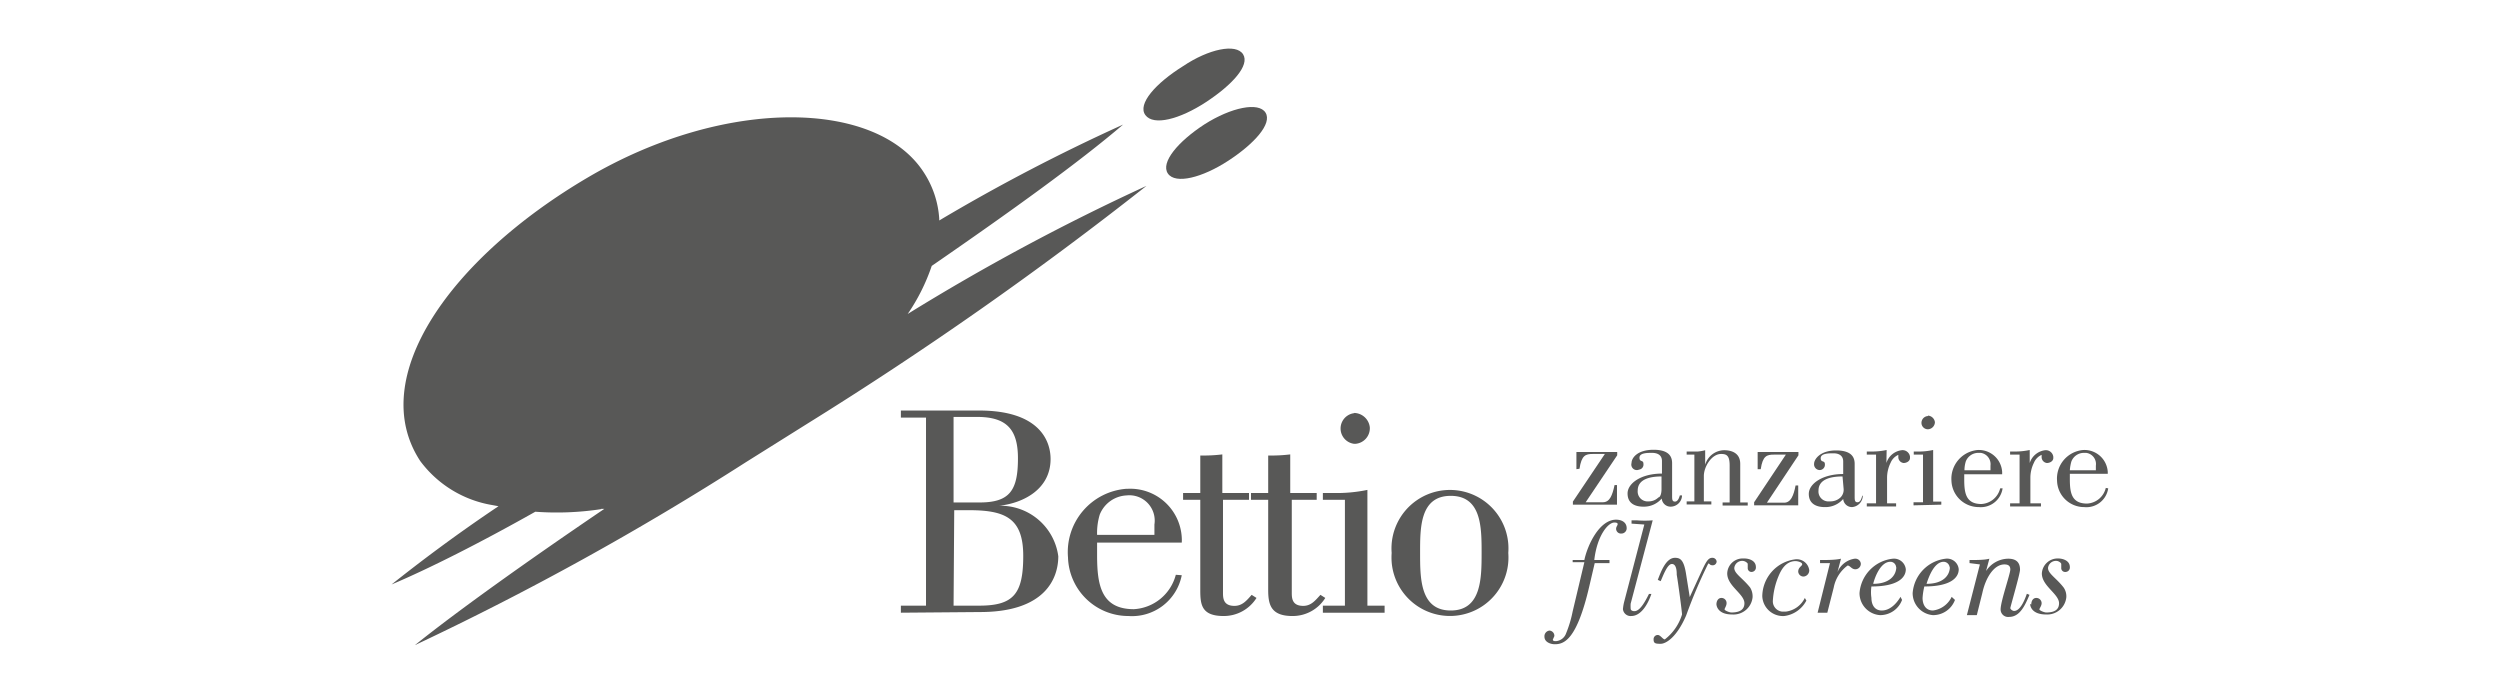 <svg xmlns="http://www.w3.org/2000/svg" viewBox="0 0 113.39 31.43"><defs><style>.cls-1{fill:#fff;}.cls-2{fill:#585857;}</style></defs><title>bettio logo ok</title><g id="Livello_2" data-name="Livello 2"><g id="Livello_1-2" data-name="Livello 1"><rect class="cls-1" width="113.39" height="31.43"/></g><g id="bettio"><g id="Livello_2-2" data-name="Livello 2"><g id="Livello_1-2-2" data-name="Livello 1-2"><path class="cls-2" d="M27.25,23.08h.16c-3.58,2.43-6.67,4.64-8.59,6.18a132.53,132.53,0,0,0,15-8.29l2.84-1.78A168.19,168.19,0,0,0,52,8.43a99.74,99.74,0,0,0-10.83,5.81h0a8.9,8.9,0,0,0,1.09-2.18h0c3.6-2.48,6.72-4.73,8.68-6.41A84.86,84.86,0,0,0,42.6,10V9.92a4.34,4.34,0,0,0-.7-2.1c-2.13-3.3-9-3.44-15.24.23s-10.07,9.09-7.6,12.86a5.12,5.12,0,0,0,3.28,2l.27.05c-2,1.34-3.63,2.58-4.85,3.55,1.7-.72,4-1.88,6.52-3.3h0a13.32,13.32,0,0,0,3-.12"/><path class="cls-2" d="M53.66,3c-1.25.78-2.08,1.72-1.71,2.22s1.56.19,2.75-.59,2-1.67,1.68-2.17-1.56-.24-2.72.54"/><path class="cls-2" d="M54.63,5.64c-1.2.78-2,1.73-1.66,2.23s1.56.19,2.74-.58,2-1.68,1.69-2.18-1.56-.24-2.77.53"/><path class="cls-2" d="M40.86,27.79v-.32H42V18.94H40.86v-.32h3.55c2.71,0,3.24,1.35,3.24,2.2,0,1.36-1.22,2-2.34,2.12h0A2.64,2.64,0,0,1,48,25.23c0,1-.59,2.53-3.55,2.53Zm2.39-5h1.18c1.37,0,1.74-.55,1.74-2,0-1.28-.48-1.88-1.85-1.88H43.25Zm0,4.68h1.16c1.56,0,2-.53,2-2.26s-.84-2.07-2.48-2.07h-.65Z"/><path class="cls-2" d="M53.6,26.09a2.3,2.3,0,0,1-2.42,1.85,2.74,2.74,0,0,1-2.74-2.66,2.88,2.88,0,0,1,2.64-3.11h.06a2.34,2.34,0,0,1,2.46,2.21,1.85,1.85,0,0,1,0,.23H49.76v.57c0,1.35.18,2.45,1.67,2.45a2.09,2.09,0,0,0,1.9-1.56Zm-1.24-1.83v-.47a1.15,1.15,0,0,0-1.26-1.32,1.38,1.38,0,0,0-1.22.87,2.88,2.88,0,0,0-.12.92Z"/><path class="cls-2" d="M53.66,22.36h.78v-1.7a7.18,7.18,0,0,0,1-.05v1.75h1.21v.31H55.47v4.2c0,.24,0,.61.52.61.36,0,.56-.25.78-.5l.22.14a1.75,1.75,0,0,1-1.49.82c-1,0-1.06-.51-1.06-1.17v-4.1h-.78Z"/><path class="cls-2" d="M56.74,22.36h.78v-1.7a7.18,7.18,0,0,0,1-.05v1.75h1.2v.31H58.59v4.2c0,.24,0,.61.52.61.36,0,.55-.25.78-.5l.22.14a1.74,1.74,0,0,1-1.49.82c-1,0-1.1-.54-1.1-1.2V22.67h-.78Z"/><path class="cls-2" d="M60,27.79v-.32H61v-4.8H60v-.31h.46a6.81,6.81,0,0,0,1.56-.14v5.25h.78v.32Zm1.42-9.06a.73.73,0,0,1,.71.66.71.71,0,0,1-.65.74h-.06a.7.7,0,0,1,0-1.39"/><path class="cls-2" d="M68.41,25.08a2.65,2.65,0,0,1-5.29.41,2.8,2.8,0,0,1,0-.41,2.65,2.65,0,1,1,5.29-.41,2.81,2.81,0,0,1,0,.41m-4,0c0,1.15,0,2.61,1.39,2.61s1.4-1.46,1.4-2.61,0-2.59-1.4-2.59-1.39,1.45-1.39,2.59"/><path class="cls-2" d="M71.5,21.28V20.5h1.85v.15l-1.43,2.13h.78c.31,0,.43-.31.53-.78h.11v.89h-2v-.14l1.45-2.16h-.55c-.32,0-.51.06-.6.67Z"/><path class="cls-2" d="M76.29,22.47a.52.52,0,0,1-.52.51.4.4,0,0,1-.4-.37,1.06,1.06,0,0,1-.83.37c-.39,0-.72-.15-.72-.6s.6-.9,1.56-.9v-.57c0-.29-.23-.37-.45-.37s-.57,0-.57.22.18.08.18.28a.23.23,0,0,1-.2.26h0A.25.25,0,0,1,74,21v0c0-.22.25-.6,1-.6s.84.36.84.61v1.45c0,.19,0,.29.13.29s.19-.17.22-.28Zm-.93-.86c-.4,0-1.08.07-1.08.64a.45.45,0,0,0,.4.49h.07a.62.62,0,0,0,.47-.18c.06,0,.14-.12.14-.38Z"/><path class="cls-2" d="M76.85,20.62H76.5v-.14H77a2,2,0,0,0,.34-.06v.66h0a.91.91,0,0,1,.86-.66c.23,0,.73.06.73.62v1.75h.34v.14H78.13v-.14h.32V21.11c0-.45-.14-.52-.39-.52-.42,0-.78.57-.78,1v1.15h.34v.14H76.5v-.14h.35Z"/><path class="cls-2" d="M79.72,21.28V20.5h1.85v.15L80.14,22.8h.78c.3,0,.43-.31.52-.78h.12v.9h-2v-.14L81,20.62h-.54c-.32,0-.51.05-.6.66Z"/><path class="cls-2" d="M84.49,22.47A.53.53,0,0,1,84,23a.4.4,0,0,1-.4-.37,1.06,1.06,0,0,1-.83.37c-.39,0-.73-.15-.73-.6s.61-.9,1.56-.9v-.57c0-.29-.23-.37-.44-.37s-.58,0-.58.22.19.08.19.28a.24.24,0,0,1-.23.26h0a.26.26,0,0,1-.26-.29c0-.18.25-.6,1-.6s.84.36.84.61v1.45c0,.19,0,.29.13.29s.18-.17.21-.28Zm-.92-.86c-.41,0-1.09.07-1.09.64a.45.45,0,0,0,.4.49H83a.66.66,0,0,0,.48-.18.49.49,0,0,0,.14-.38Z"/><path class="cls-2" d="M85.56,21h0a.83.83,0,0,1,.69-.58.34.34,0,0,1,.38.29v.06c0,.15-.16.23-.29.23a.27.27,0,0,1-.24-.25v-.12s0,0,0,0a.68.68,0,0,0-.35.36,1.54,1.54,0,0,0-.16.67v1.17H86v.14H84.67v-.14h.42V20.62h-.42v-.14h.21a3.23,3.23,0,0,0,.69-.07Z"/><path class="cls-2" d="M86.79,22.92v-.14h.43V20.62H86.8v-.14H87a3.08,3.08,0,0,0,.68-.07v2.34h.37v.14Zm.65-4.07a.34.34,0,0,1,.32.3.33.33,0,0,1-.31.32h0a.29.29,0,0,1-.3-.3v0a.31.31,0,0,1,.3-.3"/><path class="cls-2" d="M90.83,22.15a1,1,0,0,1-1.08.85,1.24,1.24,0,0,1-1.24-1.19,1.31,1.31,0,0,1,1.19-1.4h0a1.06,1.06,0,0,1,1.11,1v.1H89.09v.25c0,.61.08,1.1.78,1.1a.93.93,0,0,0,.85-.71Zm-.55-.82v-.21a.52.52,0,0,0-.44-.58h-.13a.61.61,0,0,0-.55.39,1.39,1.39,0,0,0-.06.4Z"/><path class="cls-2" d="M92.06,21h0a.84.84,0,0,1,.7-.58.34.34,0,0,1,.37.3v.05c0,.15-.16.23-.29.23a.27.27,0,0,1-.24-.25v-.12s0,0,0,0a.68.68,0,0,0-.35.36,1.54,1.54,0,0,0-.16.67v1.17h.48v.14H91.17v-.14h.43V20.62h-.43v-.14h.19a3.26,3.26,0,0,0,.7-.07Z"/><path class="cls-2" d="M95.62,22.15a1,1,0,0,1-1.09.85,1.23,1.23,0,0,1-1.23-1.19,1.3,1.3,0,0,1,1.19-1.4h0a1.06,1.06,0,0,1,1.11,1v.08H93.88v.25c0,.61.08,1.1.78,1.1a.92.92,0,0,0,.85-.71Zm-.56-.82v-.21a.51.51,0,0,0-.44-.58H94.5a.61.61,0,0,0-.55.39,1.87,1.87,0,0,0-.07.4Z"/><path class="cls-2" d="M72.33,25.54l-.25,1.07c-.56,2.4-1.13,2.61-1.56,2.61-.2,0-.47-.1-.47-.34a.26.26,0,0,1,.23-.28h0a.24.24,0,0,1,.22.25l-.07.16c0,.07.09.07.14.07a.53.53,0,0,0,.46-.35,5.34,5.34,0,0,0,.3-1l.53-2.23h-.53V25.4h.53c.14-.67.68-1.83,1.44-1.83.24,0,.48.11.48.39a.24.24,0,0,1-.24.24.22.22,0,0,1-.24-.21h0c0-.11.07-.15.07-.22s-.11-.07-.15-.07c-.28,0-.78.58-.91,1.7H73l0,.14Z"/><path class="cls-2" d="M74,23.75V23.6h.24a4.33,4.33,0,0,0,.72,0l-1,3.78a1.74,1.74,0,0,0,0,.22c0,.09.09.12.17.12.25,0,.48-.42.66-.78l.11,0c-.18.53-.5,1-.91,1a.35.35,0,0,1-.38-.31h0a2,2,0,0,1,.06-.35l.91-3.49Z"/><path class="cls-2" d="M75.19,26.3c.13-.33.36-1,.78-1,.24,0,.41.09.51.78l.16,1h0l.46-1c.25-.54.35-.78.56-.78a.19.19,0,0,1,.2.17v0a.18.18,0,0,1-.17.17c-.16,0-.13-.08-.21-.08a22.23,22.23,0,0,0-1,2.35c-.43,1-.92,1.29-1.16,1.29S75,29.18,75,29a.19.19,0,0,1,.19-.2c.12,0,.23.2.32.2a2.25,2.25,0,0,0,.78-1.13c0-.12-.18-1.47-.24-1.8,0-.12,0-.49-.22-.49s-.42.6-.51.78Z"/><path class="cls-2" d="M77.85,27.42c0-.15.07-.3.23-.3a.23.23,0,0,1,.23.24h0c0,.12-.09.23-.09.28s.22.14.31.14c.42,0,.59-.16.59-.42,0-.42-.78-.78-.78-1.35a.7.7,0,0,1,.73-.68h.05c.18,0,.52.08.52.39a.2.2,0,0,1-.18.22h0a.17.17,0,0,1-.19-.16v-.2c0-.05-.13-.14-.23-.14a.36.36,0,0,0-.38.32v0c0,.26.37.45.72.89a.76.76,0,0,1,.11.44.87.87,0,0,1-.93.78c-.61,0-.71-.35-.71-.48"/><path class="cls-2" d="M81.93,27.24a1.32,1.32,0,0,1-1,.7.94.94,0,0,1-1-.9h0a1.71,1.71,0,0,1,1.49-1.67.57.57,0,0,1,.64.49v0a.28.28,0,0,1-.25.29.24.24,0,0,1-.25-.22h0c0-.21.18-.25.18-.34s-.21-.14-.3-.14c-.46,0-.67.43-.78.7a3.33,3.33,0,0,0-.25,1.09.47.47,0,0,0,.42.5H81a1.11,1.11,0,0,0,.86-.62Z"/><path class="cls-2" d="M83,25.54h-.45l0-.14h.12c.17,0,.59,0,.83-.06l-.16.61h0a1,1,0,0,1,.78-.61.25.25,0,0,1,.28.23h0a.25.25,0,0,1-.25.25c-.17,0-.24-.17-.35-.17a1.62,1.62,0,0,0-.63,1l-.29,1.14h-.44Z"/><path class="cls-2" d="M86.27,27.21a1.06,1.06,0,0,1-1,.69,1,1,0,0,1-.93-1,1.7,1.7,0,0,1,1.51-1.56.54.54,0,0,1,.59.48v0c0,.39-.38.78-1.56.78a1.8,1.8,0,0,0,0,.52c0,.3.14.57.47.57s.63-.25.85-.62ZM86,25.76a.26.26,0,0,0-.26-.28h0c-.44,0-.7.68-.78,1,.72,0,1.05-.36,1.05-.78"/><path class="cls-2" d="M88.67,27.21a1.06,1.06,0,0,1-1,.69,1,1,0,0,1-.92-1,1.7,1.7,0,0,1,1.5-1.56.53.53,0,0,1,.59.48v0c0,.39-.38.78-1.56.78a3,3,0,0,0-.08.52c0,.3.14.57.47.57a1.09,1.09,0,0,0,.85-.62Zm-.24-1.45a.28.28,0,0,0-.27-.28h0c-.43,0-.68.68-.78,1,.73,0,1.06-.36,1.06-.78"/><path class="cls-2" d="M89.33,25.54l0-.14h.12c.17,0,.58,0,.78-.06l-.15.56h0a1.22,1.22,0,0,1,1-.56c.3,0,.54.11.54.5,0,.19-.44,1.69-.44,1.74s.1.13.17.13c.29,0,.49-.52.58-.78l.12.05c-.19.44-.42,1-.92,1a.34.34,0,0,1-.39-.34c0-.37.44-1.61.44-1.81s-.14-.23-.27-.23c-.47,0-.85.6-1,1.3l-.25,1h-.45l.59-2.3Z"/><path class="cls-2" d="M92.13,27.42c0-.15.07-.3.23-.3a.24.24,0,0,1,.24.24h0c0,.12-.1.23-.1.28s.22.14.31.14c.42,0,.58-.16.58-.42,0-.42-.78-.78-.78-1.35a.72.72,0,0,1,.75-.68h0c.17,0,.52.08.52.39a.2.2,0,0,1-.18.22h0a.18.18,0,0,1-.21-.15v-.21c0-.05-.12-.14-.22-.14a.36.36,0,0,0-.38.32v0c0,.26.37.45.71.89a.7.7,0,0,1,.12.44.87.87,0,0,1-.92.78c-.62,0-.72-.35-.72-.48"/></g></g></g></g></svg>
